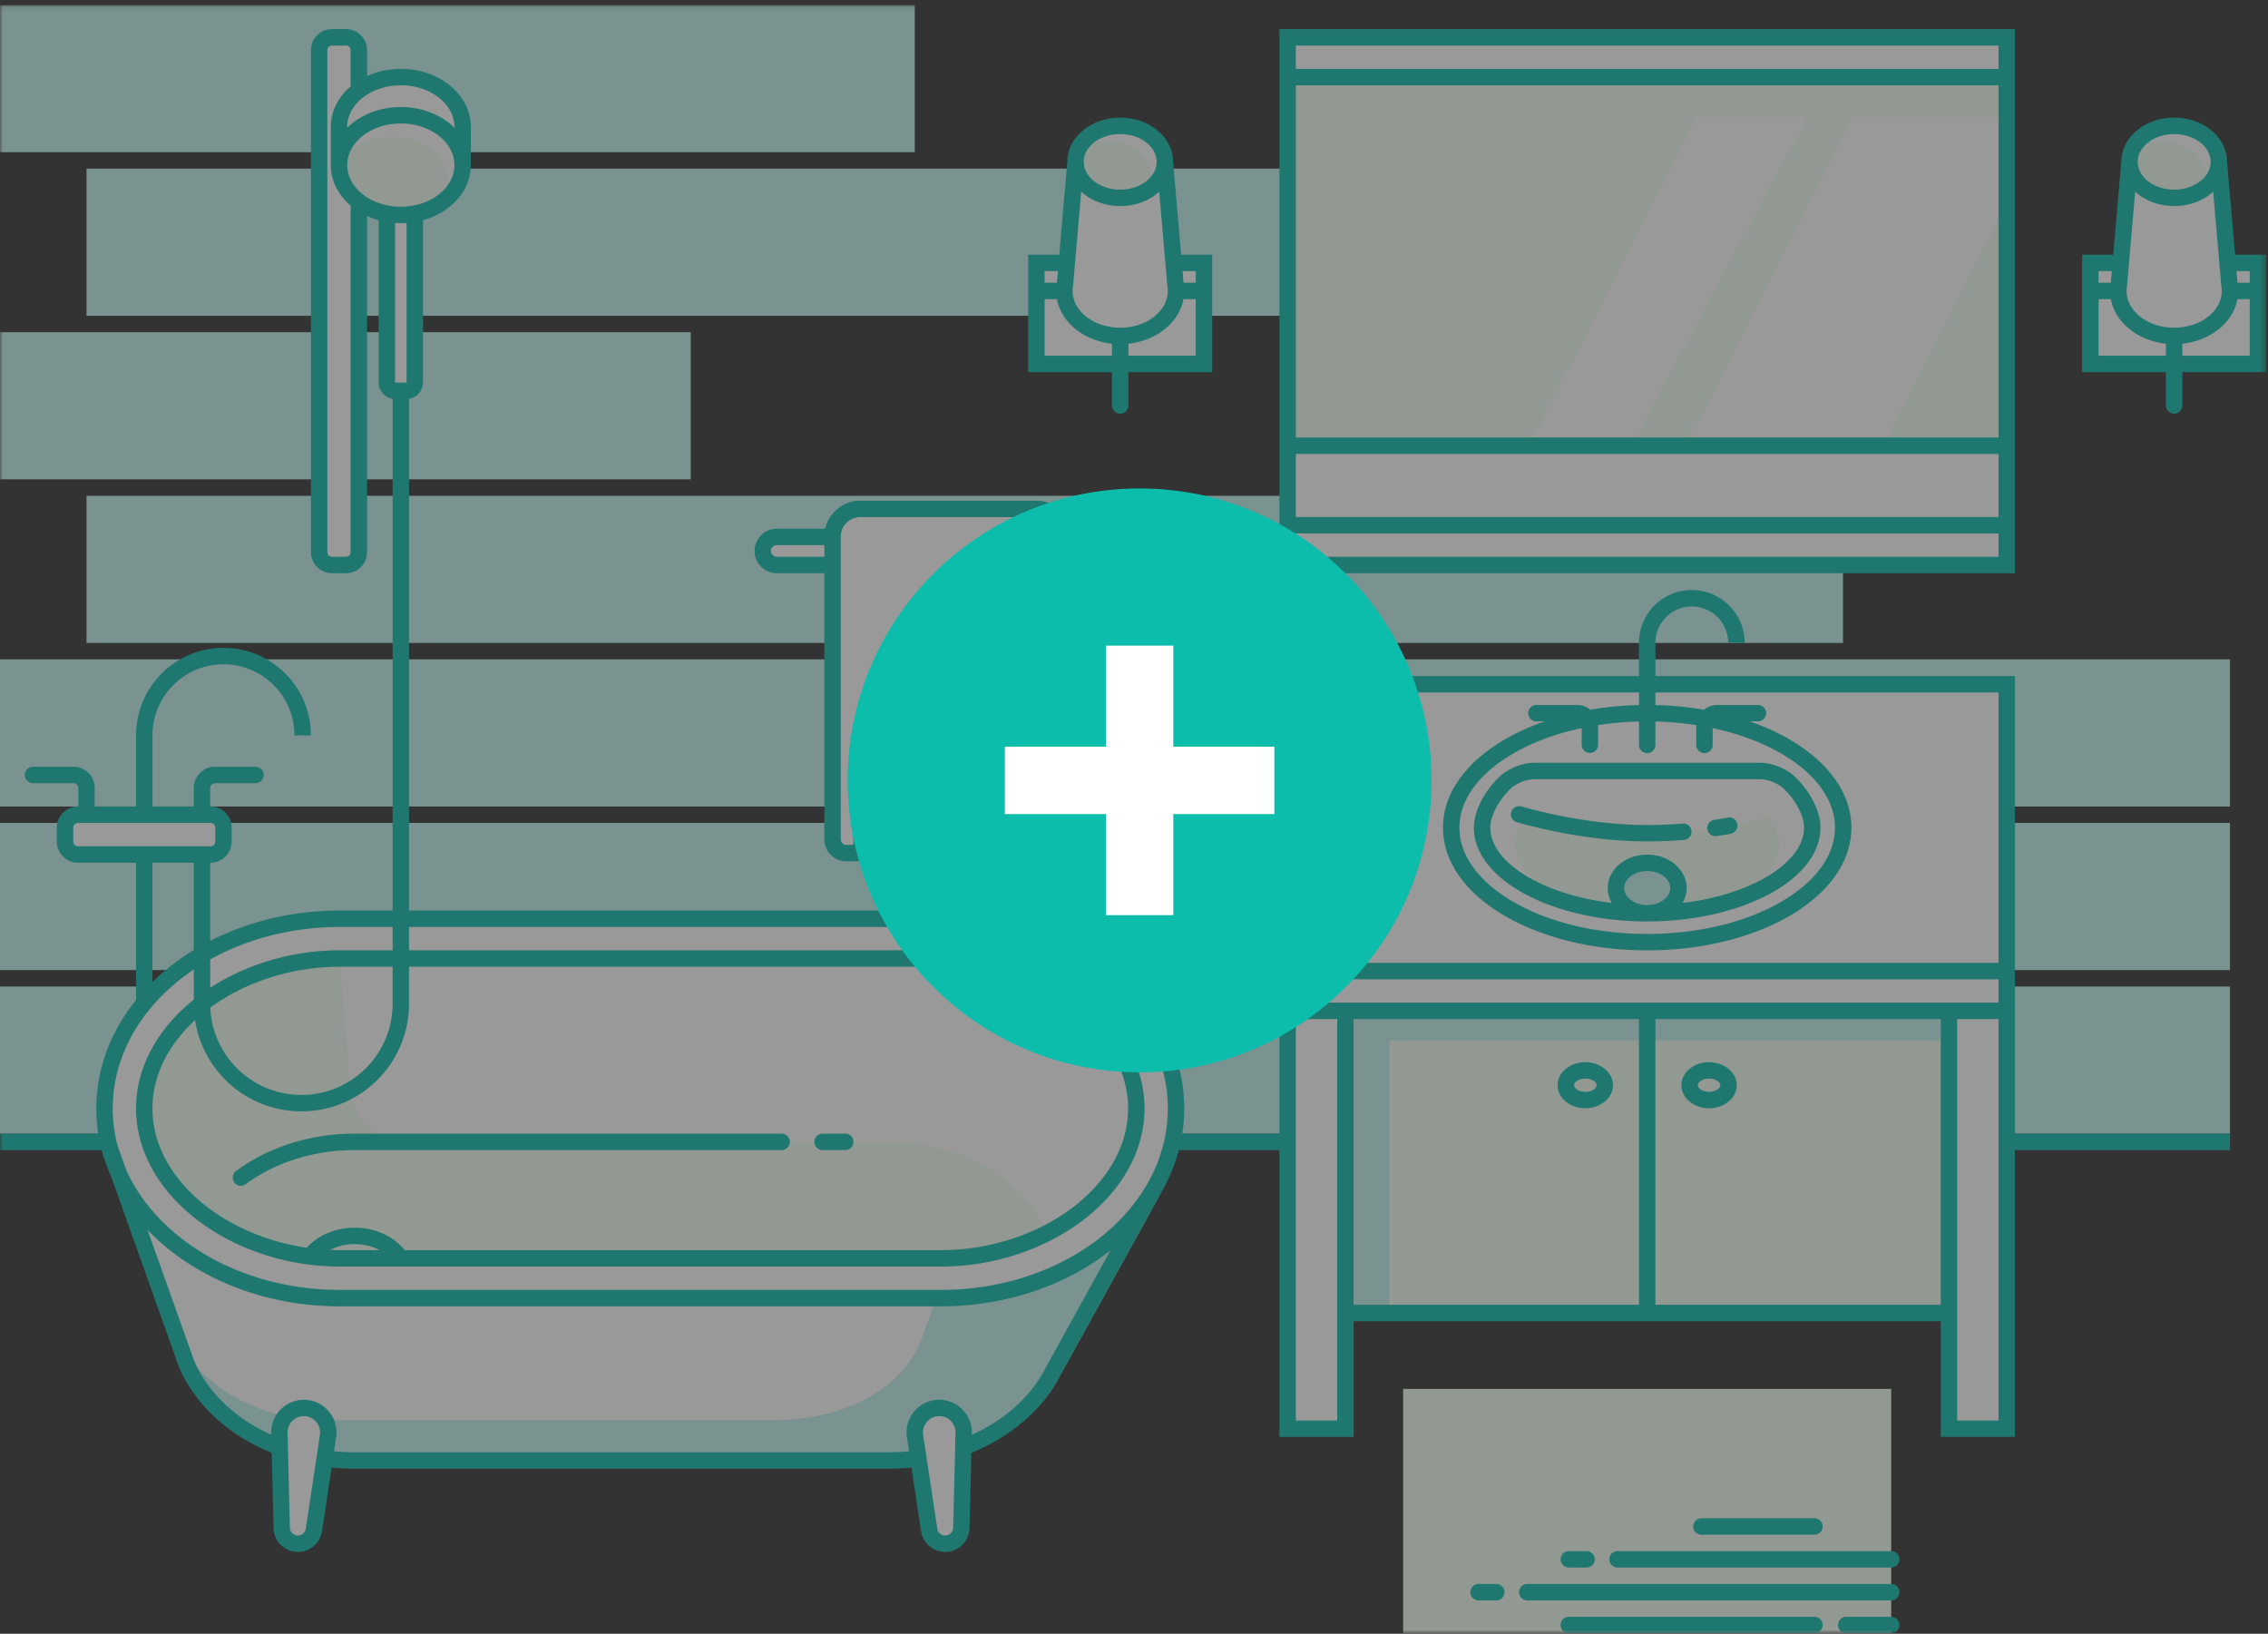 <svg xmlns="http://www.w3.org/2000/svg" xmlns:xlink="http://www.w3.org/1999/xlink" width="404" height="291" viewBox="0 0 404 291">
    <rect x="0" y="0" width="404" height="291" fill="#333333" stroke="none"/>
    <defs>
        <path id="a" d="M0 290.1h403.672V.087H0z"/>
    </defs>
    <g fill="none" fill-rule="evenodd">
        <g opacity=".5">
            <path fill="#C1F2EE" d="M0 172.786h397.228v-26.21H0zM0 201.92h397.228v-26.208H0zM0 143.65h397.228v-26.209H0z"/>
            <path fill="#FFF" d="M229.37 121.877h128.087v132.594h-10.29V233.87H239.66v20.6H229.37v-81.506z"/>
            <path fill="#F2FFF2" d="M239.658 233.87h107.51v-53.824h-107.51z"/>
            <g transform="translate(0 .813)">
                <path fill="#FFF" d="M171.6 256.95l-.35 14.308c0 .05-.002.099-.004.15v.003a2.885 2.885 0 0 1-5.72.358v-.004a1.879 1.879 0 0 1-.023-.148l-1.905-12.659a39.307 39.307 0 0 1-5.348.363H63.18c-1.822 0-3.61-.125-5.348-.364l-1.905 12.66c-.007.05-.014.1-.023.148v.004a2.886 2.886 0 0 1-3.02 2.372 2.886 2.886 0 0 1-2.7-2.73v-.004c-.002-.05-.003-.099-.003-.15l-.35-14.308c-7.733-2.9-13.771-8.244-16.59-14.801l-12.056-33.872a28.63 28.63 0 0 1-1.67-4.695 27.624 27.624 0 0 1-.892-6.963c0-18.66 18.765-33.785 41.912-33.785h107.038c23.148 0 41.912 15.125 41.912 33.785 0 4.609-1.144 9.002-3.217 13.006a30.49 30.49 0 0 1-.797 1.444l-17.921 32.437c-3.033 5.934-8.758 10.746-15.95 13.444"/>
                <mask id="b" fill="#fff">
                    <use xlink:href="#a"/>
                </mask>
                <path fill="#C1F2EE" d="M15.408 55.431h249.015V29.223H15.408zM0 26.295h162.95V.087H0zM0 84.567h123.045v-26.21H0zM15.408 113.703h312.887v-26.21H15.408z" mask="url(#b)"/>
                <path fill="#F2FFF2" d="M229.371 78.573h128.086V12.919H229.371z" mask="url(#b)"/>
                <path fill="#FFF" d="M357.456 35.386l-21.959 43.187H300.32L330.099 20h27.357zM321.949 20l-31.365 58.573h-18.125L302.239 20z" mask="url(#b)"/>
                <path fill="#F2FFF2" d="M249.946 290.1h86.935v-43.524h-86.935z" mask="url(#b)"/>
                <path fill="#0CBDAB" d="M282.608 275.465a1.463 1.463 0 0 1 0 2.926h-3.156a1.462 1.462 0 0 1 0-2.926h3.156zm40.604-5.854a1.462 1.462 0 0 1 0 2.926h-20.141a1.461 1.461 0 0 1-1.462-1.463c0-.808.654-1.463 1.462-1.463h20.141zm-56.681 11.707a1.463 1.463 0 0 1 0 2.927h-3.155a1.463 1.463 0 0 1 0-2.927h3.155zm70.35 0a1.463 1.463 0 0 1 0 2.927H272.05a1.463 1.463 0 0 1 0-2.927h64.83zm-13.67 5.854a1.463 1.463 0 0 1 0 2.927h-43.759a1.462 1.462 0 0 1 0-2.927h43.758zm13.67 0a1.463 1.463 0 0 1 0 2.927h-8.003a1.463 1.463 0 0 1 0-2.927h8.003zm0-11.707a1.462 1.462 0 0 1 0 2.926h-48.754a1.462 1.462 0 0 1 0-2.926h48.754z" mask="url(#b)"/>
                <path fill="#F2FFF2" d="M158.25 202.571c13.103 0 24.237 6.786 28.296 16.235-5.569 2.852-12.149 4.516-18.974 4.516H60.535c-9.02 0-17.612-2.908-24.009-7.622 4.964-7.794 15.035-13.129 26.653-13.129h95.07z" mask="url(#b)"/>
                <path fill="#FFF" d="M150.758 151.136h36.39a2.459 2.459 0 0 0 2.45-2.453V99.818h9.944a2.5 2.5 0 0 0 2.491-2.494 2.5 2.5 0 0 0-2.491-2.495h-9.944v-.001c0-2.745-2.241-4.989-4.98-4.989h-31.409c-2.696 0-4.902 2.208-4.902 4.909v.08h-9.942a2.5 2.5 0 0 0-2.492 2.496 2.5 2.5 0 0 0 2.492 2.494h9.942v48.865a2.46 2.46 0 0 0 2.45 2.453" mask="url(#b)"/>
                <path fill="#F2FFF2" d="M180.526 151.136h6.622a2.459 2.459 0 0 0 2.45-2.453V94.828c0-2.745-2.242-4.989-4.98-4.989h-6.624c2.74 0 4.982 2.244 4.982 4.989v53.855a2.46 2.46 0 0 1-2.45 2.453" mask="url(#b)"/>
                <path fill="#0CBDAB" d="M177.814 151.136h2.923v-8.298h-2.923v8.298zm-5.161 0h2.923v-11.225h-2.923v11.225zm-5.161 0h2.923v-11.225h-2.923v11.225zm-5.162 0h2.923v-8.298h-2.923v8.298zm-5.162 0h2.923v-11.225h-2.923v11.225zm-5.161 0h2.923v-11.225h-2.923v11.225zm30.969 0h2.923v-11.225h-2.923v11.225z" mask="url(#b)"/>
                <path fill="#F2FFF2" d="M293.414 161.85c-12.876 0-23.553-5.587-23.553-12.21 0-1.649.84-3.475 1.993-4.987a80.094 80.094 0 0 0 21.56 2.943c7.469 0 14.698-1.028 21.558-2.943 1.154 1.512 1.993 3.337 1.993 4.988 0 6.622-10.676 12.21-23.551 12.21" mask="url(#b)"/>
                <path fill="#FFF" d="M229.371 99.818h128.086V78.573H229.371zM229.371 12.918h128.086v-7.08H229.371zM71.399 12.919c6.081 0 11.01 3.974 11.01 8.877v6.796c0 4.211-3.637 7.738-8.519 8.648v30.054c0 .826-.674 1.501-1.5 1.501h-1.983c-.825 0-1.5-.675-1.5-1.501V37.24c-1.895-.353-3.602-1.1-4.983-2.13v62.415a2.299 2.299 0 0 1-2.29 2.293h-2.492a2.299 2.299 0 0 1-2.29-2.293V8.13a2.298 2.298 0 0 1 2.29-2.292h2.492c1.26 0 2.29 1.031 2.29 2.292v7.147c1.964-1.463 4.59-2.358 7.475-2.358" mask="url(#b)"/>
                <path fill="#F2FFF2" d="M69.779 23.455c5.584 0 10.11 3.648 10.11 8.149a6.84 6.84 0 0 1-.955 3.46c-1.97 1.491-4.62 2.405-7.535 2.405-6.081 0-11.011-3.974-11.011-8.876v-.012c1.49-3.005 5.132-5.126 9.391-5.126" mask="url(#b)"/>
                <path fill="#FFF" d="M13.875 144.301h23.64c1.26 0 2.29 1.032 2.29 2.293v2.495a2.298 2.298 0 0 1-2.29 2.294h-23.64a2.299 2.299 0 0 1-2.29-2.294v-2.495a2.299 2.299 0 0 1 2.29-2.293" mask="url(#b)"/>
                <path fill="#C1F2EE" d="M293.414 152.876c-3.075 0-5.567 2.008-5.567 4.487 0 2.478 2.492 4.487 5.567 4.487 3.074 0 5.567-2.009 5.567-4.487 0-2.479-2.493-4.487-5.567-4.487" mask="url(#b)"/>
                <path fill="#0CBDAB" d="M0 204.034h19.27v-2.926H0v2.926zm208.837 0h20.534v-2.926h-20.534v2.926zm148.62 0h39.771v-2.926h-39.772v2.926zM230.832 91.273h125.163V80.036H230.832v11.237zm0 7.08h125.163V94.2H230.832v4.154zm0-86.898h125.163V7.3H230.832v4.155zM358.918 77.11V101.282H227.909V4.373h131.009V77.11zm-128.086 0h125.163V14.382H230.832V77.11zM146.845 98.354v-2.062h-8.48c-.283 0-.54.117-.727.304a1.027 1.027 0 0 0-.304.727c0 .282.117.54.304.727l-.003.004c.186.185.446.3.73.3h8.48zm44.215 0h8.482c.281 0 .54-.116.727-.304h.005a1.026 1.026 0 0 0-.005-1.454 1.027 1.027 0 0 0-.727-.304v-.006h-8.482v2.068zm-.167-4.984l8.649.001v-.006c1.088 0 2.077.445 2.793 1.162a3.947 3.947 0 0 1 1.16 2.796 3.951 3.951 0 0 1-1.163 2.794l.003.003a3.94 3.94 0 0 1-2.793 1.162h-8.482v47.4c0 1.079-.44 2.06-1.148 2.768h-.006a3.89 3.89 0 0 1-2.758 1.15h-36.39c-1.074 0-2.051-.44-2.76-1.15h-.005a3.91 3.91 0 0 1-1.148-2.767v-47.4h-8.48a3.934 3.934 0 0 1-2.788-1.163h-.006a3.95 3.95 0 0 1 0-5.593 3.94 3.94 0 0 1 2.794-1.162h8.632a6.377 6.377 0 0 1 1.716-3.118h.007a6.332 6.332 0 0 1 4.49-1.87h31.407a6.42 6.42 0 0 1 4.552 1.892v.006a6.47 6.47 0 0 1 1.724 3.095zm-40.135 56.303h36.39a.99.99 0 0 0 .7-.29l-.003-.002a.986.986 0 0 0 .292-.698V94.828c0-.97-.395-1.853-1.032-2.492l-.003.003a3.51 3.51 0 0 0-2.485-1.037h-31.408c-.946 0-1.808.389-2.432 1.01l.004.004a3.434 3.434 0 0 0-1.012 2.432v53.935c0 .27.111.518.291.698l-.003.003c.18.178.428.289.7.289zM37.514 145.765H13.875a.825.825 0 0 0-.583.244.828.828 0 0 0-.245.585v2.495c0 .227.093.435.245.586.15.15.357.244.583.244h23.64a.826.826 0 0 0 .583-.244.83.83 0 0 0 .245-.586v-2.495a.831.831 0 0 0-.829-.83m-23.639-2.927h.07v-3.324a.82.82 0 0 0-.829-.83l-7.238-.006a1.457 1.457 0 0 1 0-2.916l7.239-.005a3.74 3.74 0 0 1 2.645 1.102 3.753 3.753 0 0 1 1.107 2.655v3.324h7.365v-12.665c0-4.304 1.743-8.202 4.56-11.024a15.51 15.51 0 0 1 11.011-4.566c4.3 0 8.193 1.745 11.01 4.566a15.557 15.557 0 0 1 4.562 11.024h-2.924c0-3.495-1.415-6.662-3.704-8.954a12.6 12.6 0 0 0-8.944-3.71 12.598 12.598 0 0 0-8.944 3.71 12.633 12.633 0 0 0-3.704 8.954v12.665h7.364v-3.324c0-1.026.42-1.964 1.098-2.647.743-.708 1.613-1.11 2.654-1.11l7.239.005a1.458 1.458 0 0 1 0 2.916h-7.24c0 .002-.536.199-.584.245a.826.826 0 0 0-.245.591v3.324h.071a3.74 3.74 0 0 1 2.651 1.103c.68.68 1.101 1.62 1.101 2.654v2.495a3.75 3.75 0 0 1-1.1 2.655 3.738 3.738 0 0 1-2.652 1.102H27.156v25.231h-2.922v-25.231H13.875a3.737 3.737 0 0 1-2.65-1.102 3.746 3.746 0 0 1-1.102-2.655v-2.495c0-1.034.421-1.975 1.102-2.654a3.738 3.738 0 0 1 2.65-1.103" mask="url(#b)"/>
                <path fill="#C1F2EE" d="M51.076 257.71c-7.734-2.902-13.771-8.246-16.59-14.802l-.548-1.54c4.203 5.311 10.869 9.146 18.641 10.372a4.357 4.357 0 0 0-1.562 3.576l.059 2.393zm155.64-45.882l-17.921 32.437c-3.033 5.934-8.758 10.745-15.95 13.443l.059-2.392a4.675 4.675 0 0 0-.003-.498 4.36 4.36 0 0 0-4.621-4.08 4.36 4.36 0 0 0-4.018 5.119l.582 3.86c-1.739.24-3.526.365-5.348.365h-95.07c-1.823 0-3.61-.126-5.349-.365l.58-3.86c.013-.073.025-.148.035-.223a4.357 4.357 0 0 0-1.098-3.475h79.33c12.01 0 23.008-5.446 26.283-14.594l2.292-6.402h2.319c27.36 0 37.933-19.397 37.898-19.335zM239.658 179.233h107.51v5.256h-99.672v48.568h-7.838v-49.74z" mask="url(#b)"/>
                <path fill="#0CBDAB" d="M299.744 145.877a1.461 1.461 0 1 1 .229 2.915c-1.033.083-2.123.15-3.277.198a75.618 75.618 0 0 1-3.282.063c-3.804-.01-7.608-.323-11.338-.871a97.385 97.385 0 0 1-11.862-2.54 1.459 1.459 0 0 1 .776-2.813 93.997 93.997 0 0 0 11.509 2.46c3.633.534 7.299.84 10.915.848a73.898 73.898 0 0 0 6.33-.26zm8.001-1.06a1.459 1.459 0 1 1 .525 2.87 86.609 86.609 0 0 1-2.467.423 1.461 1.461 0 0 1-1.66-1.23 1.46 1.46 0 0 1 1.226-1.662 75.85 75.85 0 0 0 2.376-.4zm-12.87-12.984a1.462 1.462 0 1 1-2.923 0v-4.138a57.12 57.12 0 0 0-7.285.645c.002.056.004.111.004.168v3.325a1.462 1.462 0 1 1-2.924 0v-2.958c-4.669.994-8.849 2.57-12.283 4.577h-.005c-5.867 3.426-9.494 8.083-9.494 13.156 0 5.07 3.63 9.727 9.5 13.156l-.002.003c6.105 3.565 14.571 5.77 23.95 5.77 9.38 0 17.846-2.205 23.951-5.77v-.003c5.868-3.429 9.499-8.086 9.499-13.156 0-5.073-3.629-9.73-9.494-13.156h-.006c-3.434-2.008-7.614-3.583-12.284-4.577v2.958a1.462 1.462 0 1 1-2.923 0v-3.325c0-.057.002-.112.005-.168a57.178 57.178 0 0 0-7.286-.645v4.138zm-6.31 21.22c1.256-1.014 2.972-1.64 4.849-1.64 1.876 0 3.593.626 4.849 1.64 1.346 1.085 2.178 2.606 2.178 4.31a5.21 5.21 0 0 1-.73 2.652c5.28-.634 10.018-2.041 13.733-3.967 4.871-2.526 7.912-5.889 7.912-9.44 0-1.1-.38-2.305-.982-3.462a13.472 13.472 0 0 0-2.792-3.622c-.348-.317-1.054-.781-1.964-1.125-.646-.246-1.384-.42-2.145-.42H273.355c-.761 0-1.5.174-2.146.42-.91.344-1.616.808-1.963 1.125a13.475 13.475 0 0 0-2.793 3.622c-.602 1.157-.982 2.362-.982 3.462 0 3.551 3.041 6.914 7.913 9.44 3.714 1.926 8.452 3.333 13.732 3.967a5.202 5.202 0 0 1-.73-2.652c0-1.704.833-3.225 2.179-4.31zm4.849 1.287c-1.198 0-2.266.378-3.023.988-.668.539-1.082 1.26-1.082 2.035 0 .775.414 1.497 1.082 2.035.757.611 1.825.988 3.023.988 1.196 0 2.265-.377 3.022-.988.669-.538 1.082-1.26 1.082-2.035 0-.775-.413-1.496-1.082-2.035-.757-.61-1.826-.988-3.022-.988zm-52.294 77.252h50.832v-50.896H241.12v50.896zm53.755 0h50.832v-50.896h-50.832v50.896zm61.12 20.603v-71.499h-7.365v71.499h7.365zm0-78.581H230.832v4.155h125.163v-4.155zm-126.624-54.013h62.58v-5.937a9.404 9.404 0 0 1 2.757-6.624 9.379 9.379 0 0 1 6.654-2.76 9.375 9.375 0 0 1 6.653 2.76 9.4 9.4 0 0 1 2.756 6.662h-2.923a6.48 6.48 0 0 0-1.9-4.593 6.463 6.463 0 0 0-4.586-1.902 6.465 6.465 0 0 0-4.588 1.902 6.48 6.48 0 0 0-1.899 4.593v5.899h64.043V255.122h-13.211V234.52H241.121v20.602h-13.212V119.601h1.462zm126.624 2.927h-61.12v2.24c2.995.07 5.899.358 8.667.835a3.723 3.723 0 0 1 2.366-.852v.006h7.239a1.457 1.457 0 0 1 0 2.915h-1.478c2.618.907 5.025 2.001 7.167 3.252l-.002.002c6.767 3.954 10.952 9.493 10.952 15.682 0 6.191-4.184 11.73-10.95 15.683h-.006c-6.529 3.813-15.517 6.172-25.416 6.172-9.9 0-18.888-2.36-25.417-6.172h-.006c-6.765-3.952-10.95-9.492-10.95-15.683 0-6.189 4.185-11.728 10.952-15.682l-.002-.002c2.142-1.251 4.55-2.345 7.166-3.252h-1.477a1.457 1.457 0 0 1 0-2.915h7.239v-.006c.895 0 1.72.32 2.367.85a59.459 59.459 0 0 1 8.666-.833v-2.24h-61.12v48.159h125.163v-48.16zM238.197 252.195v-71.498h-7.365v71.498h7.365zm45.764-60.418c-.38-.29-.935-.47-1.572-.47-.636 0-1.19.18-1.572.47-.267.203-.433.455-.433.704 0 .252.166.502.433.706.381.29.936.47 1.572.47.637 0 1.191-.18 1.572-.47.268-.204.433-.454.433-.706 0-.25-.165-.5-.433-.704zm-1.572-3.397c1.277 0 2.457.412 3.33 1.076.987.751 1.598 1.82 1.598 3.025 0 1.208-.611 2.276-1.597 3.026-.874.665-2.054 1.076-3.331 1.076-1.278 0-2.457-.41-3.33-1.076-.987-.75-1.598-1.818-1.598-3.026 0-1.205.61-2.274 1.598-3.025.873-.664 2.052-1.076 3.33-1.076zm23.62 3.397c-.38-.29-.935-.47-1.571-.47-.636 0-1.19.18-1.572.47-.267.203-.433.455-.433.704 0 .252.166.502.433.706.381.29.936.47 1.572.47s1.19-.18 1.572-.47c.267-.204.433-.454.433-.706 0-.25-.166-.5-.433-.704zm-1.571-3.397c1.278 0 2.457.412 3.33 1.076.987.751 1.598 1.82 1.598 3.025 0 1.208-.611 2.276-1.598 3.026-.873.665-2.052 1.076-3.33 1.076s-2.457-.41-3.33-1.076c-.987-.75-1.598-1.818-1.598-3.026 0-1.205.61-2.274 1.598-3.025.873-.664 2.052-1.076 3.33-1.076zm-11.024-25.066c-8.254 0-15.83-1.802-21.366-4.672-5.849-3.031-9.5-7.303-9.5-12.034 0-1.582.51-3.25 1.324-4.811a16.484 16.484 0 0 1 3.41-4.435c.545-.498 1.602-1.205 2.9-1.696.945-.359 2.034-.614 3.173-.614h40.118c1.139 0 2.226.255 3.173.614 1.297.491 2.354 1.198 2.9 1.696a16.465 16.465 0 0 1 3.408 4.435c.814 1.56 1.325 3.229 1.325 4.81 0 4.732-3.65 9.004-9.5 12.035-5.535 2.87-13.112 4.672-21.365 4.672z" mask="url(#b)"/>
                <path fill="#F2FFF2" d="M72.953 202.571H63.18c-11.617 0-21.69 5.334-26.652 13.129-6.578-4.847-10.832-11.605-10.832-19.082 0-14.749 16.543-26.703 34.84-26.703l1.89 23.34c.396 4.901 4.125 9.316 10.528 9.316" mask="url(#b)"/>
                <path fill="#0CBDAB" d="M62.463 14.577V8.13a.83.83 0 0 0-.83-.83h-2.49a.833.833 0 0 0-.83.83v89.395c0 .227.092.434.24.586l.005.005c.15.147.357.238.584.238h2.492a.823.823 0 0 0 .584-.244.827.827 0 0 0 .245-.585V35.809c-2.182-1.853-3.525-4.379-3.537-7.178v-6.835c0-2.816 1.345-5.356 3.537-7.219m2.407 1.816a1.52 1.52 0 0 1-.15.112c-.066.049-.13.1-.193.152-1.654 1.332-2.677 3.151-2.677 5.139v.14c.267-.264.551-.517.85-.758 2.241-1.807 5.319-2.925 8.7-2.925 3.379 0 6.456 1.118 8.7 2.925.297.241.58.494.848.758v-.14c0-1.988-1.023-3.807-2.677-5.14-1.742-1.405-4.17-2.274-6.872-2.274-2.527 0-4.816.761-6.529 2.01m.516 21.263v59.87a3.75 3.75 0 0 1-1.102 2.654 3.735 3.735 0 0 1-2.65 1.103h-2.492a3.737 3.737 0 0 1-2.646-1.103l-.005-.005a3.742 3.742 0 0 1-1.1-2.65V8.13c0-1.035.42-1.975 1.1-2.655a3.743 3.743 0 0 1 2.651-1.102h2.492c1.034 0 1.972.423 2.65 1.102.68.68 1.102 1.621 1.102 2.655v4.603c1.783-.813 3.836-1.277 6.013-1.277 3.38 0 6.457 1.117 8.7 2.925 2.33 1.878 3.773 4.498 3.773 7.415v6.797l-.001.038c-.013 2.9-1.451 5.505-3.772 7.375-1.327 1.07-2.946 1.898-4.747 2.395v28.892c0 .813-.333 1.554-.87 2.09v.007c-.43.43-.993.73-1.622.832v107.72c0 5.3-2.146 10.098-5.615 13.573a19.097 19.097 0 0 1-13.554 5.622 19.1 19.1 0 0 1-13.556-5.622 19.151 19.151 0 0 1-5.614-13.572v-26.56h2.922v26.56a16.23 16.23 0 0 0 4.76 11.503 16.187 16.187 0 0 0 11.488 4.764c4.486 0 8.548-1.82 11.488-4.764a16.23 16.23 0 0 0 4.759-11.503V70.223a2.964 2.964 0 0 1-1.623-.834 2.959 2.959 0 0 1-.87-2.096V38.401a13.838 13.838 0 0 1-2.06-.746m-.67-3.775c.055.035.108.074.157.117 1.712 1.248 4 2.008 6.527 2.008 2.701 0 5.13-.869 6.872-2.273 1.654-1.334 2.677-3.152 2.677-5.139s-1.023-3.806-2.677-5.139c-1.742-1.404-4.17-2.274-6.872-2.274-2.701 0-5.13.87-6.872 2.274-1.654 1.333-2.677 3.152-2.677 5.139s1.023 3.805 2.677 5.139l.188.148m5.654 5.017v28.396c0 .008.005.018.013.027.008.008.017.013.026.013h1.982a.04.04 0 0 0 .027-.013l.002.003a.05.05 0 0 0 .01-.03V38.897a14.997 14.997 0 0 1-2.06 0" mask="url(#b)"/>
                <path fill="#0CBDAB" d="M169.793 271.223l.409-16.702v-.017l.004-.113.001-.051-.001-.082-.006-.107h-.002a2.9 2.9 0 0 0-.975-2 2.884 2.884 0 0 0-2.097-.716h-.004a2.896 2.896 0 0 0-2.707 3.082l.004.087v.005c.005.07-.002-.041.014.089h-.003l.01.066.015.1.005.016 2.487 16.52v.024l.007.048.008.046.003-.001c.063.354.252.658.517.865h.005c.266.209.604.324.967.3a1.423 1.423 0 0 0 1.33-1.273v-.002l.005-.063v-.008c.002-.022 0-.001 0-.079l.004-.034zm34.45-60.954l.687-1.244c1.992-3.822 3.093-8.014 3.093-12.408 0-8.865-4.482-16.911-11.727-22.75-7.335-5.915-17.489-9.571-28.724-9.571H60.534c-11.233 0-21.387 3.656-28.722 9.57-7.246 5.84-11.729 13.886-11.729 22.751 0 2.253.29 4.453.841 6.576l1.602 4.5c2.022 4.426 5.219 8.399 9.286 11.676 7.334 5.913 17.489 9.57 28.722 9.57h107.038c11.235 0 21.389-3.656 28.724-9.57 3.261-2.629 5.962-5.704 7.946-9.1zm-18.035 32.66c.018-.043.039-.086.062-.127l11.558-20.923c-7.808 6.178-18.49 9.987-30.256 9.987H60.534c-11.913 0-22.715-3.905-30.55-10.22a39.259 39.259 0 0 1-3.7-3.392l8.299 23.317c1.32 3.07 3.398 5.863 6.057 8.236 2.202 1.964 4.795 3.64 7.679 4.943l-.004-.143-.004-.112v-.04l-.002-.112v-.036l.003-.136v-.022l.006-.181a5.804 5.804 0 0 1 1.958-4 5.797 5.797 0 0 1 4.12-1.454l.091.006c1.6.1 3.009.841 3.993 1.96a5.803 5.803 0 0 1 1.45 4.124h.002l-.005.109-.01.135-.006.024c-.015.159-.01.14-.015.18l-.006.017-.015.111-.006.041-.015.094h.002l-.356 2.368a37.95 37.95 0 0 0 3.68.175h95.07a38.011 38.011 0 0 0 3.679-.175l-.357-2.368h.003l-.015-.094-.006-.04-.015-.112-.006-.017c-.005-.04 0-.021-.015-.18l-.016-.183-.005-.084v-.001a5.807 5.807 0 0 1 1.451-4.125 5.793 5.793 0 0 1 3.994-1.96l.09-.005h.002a5.8 5.8 0 0 1 4.119 1.454 5.807 5.807 0 0 1 1.958 4v.028l.006.136v.04l.002.135v.188l-.005.112-.004.143c2.637-1.191 5.029-2.69 7.097-4.432 2.53-2.132 4.578-4.634 6.001-7.388zm20.511-31.108l-17.892 32.387-.032.057c-1.602 3.099-3.892 5.903-6.716 8.283-2.603 2.195-5.661 4.03-9.047 5.406l-.326 13.303h.005l-.006.15h.002v.004l-.005.074a4.345 4.345 0 0 1-7.019 3.195l.003-.003a4.346 4.346 0 0 1-1.599-2.657l-.006-.045v-.004l-.007-.045-.005-.04-.007-.051h-.004l-1.694-11.259a41.778 41.778 0 0 1-4.114.21H63.18a40.903 40.903 0 0 1-4.114-.21l-1.695 11.26-.003-.001-.006.051-.006.04-.009.045h.001v.004l-.005.045a4.355 4.355 0 0 1-1.599 2.657l.003.003a4.323 4.323 0 0 1-2.954.918 4.346 4.346 0 0 1-4.065-4.114l-.006-.073v-.004h.003l-.006-.15h.005l-.326-13.303c-3.679-1.493-6.965-3.525-9.698-5.964-2.962-2.643-5.29-5.77-6.78-9.22-.02-.044-.039-.09-.055-.135L19.84 208.852c-1.733-3.81-2.68-7.93-2.68-12.235 0-9.794 4.902-18.64 12.824-25.027 7.835-6.315 18.637-10.221 30.55-10.221h107.038c11.914 0 22.717 3.906 30.55 10.221 7.923 6.387 12.825 15.234 12.825 25.027 0 5.448-1.517 10.602-4.228 15.204zm-60.187-7.786a1.463 1.463 0 0 1 0-2.927h4.032a1.462 1.462 0 0 1 0 2.927h-4.032zm-102.794 6.11a1.459 1.459 0 0 1-1.736-2.343c2.85-2.122 6.182-3.822 9.845-4.976a37.73 37.73 0 0 1 11.332-1.718h76.048a1.463 1.463 0 0 1 0 2.927H63.18c-3.698 0-7.228.56-10.464 1.58-3.35 1.057-6.39 2.604-8.977 4.53zm23.563 11.558c-1.187-.584-2.598-.92-4.122-.92-1.446 0-2.794.306-3.948.84-.136.064-.27.13-.4.2.422.017.845.028 1.269.033H60.126c.137.002.273.002.408.002h7.067a7.24 7.24 0 0 0-.3-.155zm-4.122-3.847c1.964 0 3.814.45 5.401 1.229 1.406.69 2.603 1.641 3.493 2.773h95.499c8.941 0 17.437-2.948 23.638-7.702 5.933-4.548 9.74-10.742 9.74-17.538 0-1.552-.198-3.071-.573-4.543-.39-1.532-.97-3.01-1.713-4.423a1.458 1.458 0 1 1 2.58-1.36 23.054 23.054 0 0 1 1.965 5.063c.435 1.705.664 3.465.664 5.263 0 7.766-4.257 14.773-10.893 19.86-6.69 5.127-15.822 8.307-25.408 8.307H60.534c-.138 0-.278-.001-.416-.003h-.126l-.042-.002-.084-.001h-.042l-.042-.001-.041-.001c-9.295-.17-18.11-3.315-24.614-8.3-6.635-5.086-10.893-12.093-10.893-19.859 0-7.766 4.258-14.773 10.893-19.86 6.69-5.126 15.822-8.306 25.407-8.306H167.572a43.84 43.84 0 0 1 10.81 1.355 1.463 1.463 0 0 1-.72 2.836 40.924 40.924 0 0 0-10.09-1.265H60.534c-8.94 0-17.435 2.949-23.637 7.702-5.934 4.547-9.74 10.742-9.74 17.538 0 6.796 3.807 12.99 9.74 17.538 4.819 3.694 11.023 6.297 17.745 7.275.896-1.007 2.045-1.847 3.367-2.46a12.332 12.332 0 0 1 5.17-1.115zM51.227 254.52l.409 16.702.005.034c0 .078-.003.057-.002.079v.008l.006.063v.002a1.424 1.424 0 0 0 1.33 1.274c.362.023.701-.092.966-.301h.006c.265-.207.455-.511.517-.865h.002l.008-.045.007-.048v-.023l2.487-16.521.005-.017.016-.099.01-.066h-.003c.006-.046.008-.062.01-.066h-.001l.01-.136a2.898 2.898 0 0 0-2.708-3.06h-.004c-.8-.051-1.544.227-2.098.715a2.9 2.9 0 0 0-.975 2l-.006.09-.002.099v.051l.005.113v.017z" mask="url(#b)"/>
                <path fill="#FFF" d="M387.285 21.604c4.393 0 7.954 2.87 7.954 6.411l1.558 18h5.414v17.993H372.36V46.015h5.414l1.557-18c0-3.54 3.562-6.411 7.954-6.411" mask="url(#b)"/>
                <path fill="#F2FFF2" d="M384.976 24.312c4.392 0 7.954 2.872 7.954 6.411 0 .757-.163 1.483-.461 2.156-1.393.965-3.203 1.55-5.184 1.55-4.392 0-7.954-2.872-7.954-6.414 0-.756.162-1.48.461-2.154 1.392-.966 3.203-1.55 5.184-1.55" mask="url(#b)"/>
                <path fill="#0CBDAB" d="M380.792 28.016c0 1.306.681 2.509 1.782 3.397 1.19.958 2.855 1.551 4.711 1.551 1.857 0 3.522-.593 4.711-1.551 1.102-.888 1.783-2.091 1.783-3.397 0-1.307-.681-2.51-1.783-3.397-1.19-.959-2.854-1.551-4.711-1.551-1.857 0-3.52.592-4.711 1.551-1.1.887-1.782 2.09-1.782 3.397zm13.441 5.32a8.51 8.51 0 0 1-.41.352c-1.69 1.361-4.002 2.203-6.538 2.203-2.536 0-4.849-.842-6.538-2.203a8.116 8.116 0 0 1-.41-.352l-1.442 16.668-.003.053-.014.073a4.998 4.998 0 0 0-.075.875c0 1.75.904 3.352 2.364 4.53 1.55 1.249 3.712 2.021 6.118 2.021 2.407 0 4.568-.772 6.118-2.022 1.46-1.177 2.364-2.78 2.364-4.53a5.272 5.272 0 0 0-.075-.875l-.012-.072-.005-.053-1.442-16.668zM373.821 49.54H376l.18-2.062h-2.36v2.062zm24.57-2.062l.177 2.062h2.181V47.48h-2.359zm-12.567 15.066v-2.14c-2.506-.267-4.763-1.21-6.482-2.596-1.741-1.402-2.94-3.256-3.328-5.34h-2.193v10.076h12.003zm2.923-2.14v2.14h12.002V52.47h-2.193c-.386 2.084-1.587 3.938-3.327 5.34-1.72 1.387-3.977 2.33-6.482 2.597zm-1.462-40.264c2.536 0 4.849.841 6.539 2.203 1.76 1.42 2.855 3.398 2.877 5.606l1.436 16.601h5.536V65.473h-14.926v5.99a1.463 1.463 0 0 1-2.923 0v-5.99h-14.926V44.55h5.536l1.436-16.601c.021-2.208 1.117-4.187 2.877-5.606 1.69-1.362 4.002-2.203 6.538-2.203z" mask="url(#b)"/>
                <path fill="#FFF" d="M199.542 21.604c4.393 0 7.954 2.87 7.954 6.411l1.557 18h5.415v17.993h-29.852V46.015h5.414l1.558-18c0-3.54 3.56-6.411 7.954-6.411" mask="url(#b)"/>
                <path fill="#F2FFF2" d="M197.232 24.312c4.393 0 7.954 2.872 7.954 6.411 0 .757-.162 1.483-.46 2.156-1.393.965-3.204 1.55-5.184 1.55-4.393 0-7.954-2.872-7.954-6.414a5.3 5.3 0 0 1 .46-2.154c1.393-.966 3.203-1.55 5.184-1.55" mask="url(#b)"/>
                <path fill="#0CBDAB" d="M193.049 28.016c0 1.306.681 2.509 1.781 3.397 1.19.958 2.855 1.551 4.712 1.551 1.857 0 3.521-.593 4.711-1.551 1.1-.888 1.782-2.091 1.782-3.397 0-1.307-.682-2.51-1.782-3.397-1.19-.959-2.854-1.551-4.711-1.551-1.857 0-3.522.592-4.712 1.551-1.1.887-1.781 2.09-1.781 3.397zm13.44 5.32a8.117 8.117 0 0 1-.41.352c-1.688 1.361-4.002 2.203-6.537 2.203-2.537 0-4.85-.842-6.538-2.203a8.117 8.117 0 0 1-.41-.352l-1.442 16.668-.004.053-.013.073a5.377 5.377 0 0 0-.075.875c0 1.75.904 3.352 2.364 4.53 1.55 1.249 3.712 2.021 6.118 2.021s4.567-.772 6.117-2.022c1.46-1.177 2.365-2.78 2.365-4.53a5.37 5.37 0 0 0-.076-.874l-.012-.073-.005-.053-1.441-16.668zM186.078 49.54h2.182l.178-2.062h-2.36v2.062zm24.57-2.062l.178 2.062h2.181V47.48h-2.36zM198.08 62.545v-2.14c-2.505-.267-4.762-1.21-6.482-2.596-1.74-1.402-2.94-3.256-3.327-5.34h-2.194v10.076h12.003zm2.924-2.14v2.14h12.002V52.47h-2.194c-.387 2.084-1.586 3.938-3.326 5.34-1.72 1.387-3.977 2.33-6.482 2.597zm-1.462-40.264c2.535 0 4.849.841 6.537 2.203 1.761 1.42 2.856 3.398 2.878 5.606l1.436 16.601H215.929V65.473h-14.925v5.99a1.463 1.463 0 0 1-2.923 0v-5.99h-14.927V44.55h5.536l1.436-16.601c.021-2.208 1.117-4.187 2.878-5.606 1.689-1.362 4.001-2.203 6.538-2.203z" mask="url(#b)"/>
            </g>
        </g>
        <circle cx="203" cy="139" r="52" fill="#0CBDAB" fill-rule="nonzero"/>
        <path fill="#FFF" fill-rule="nonzero" d="M197 115h12v48h-12z"/>
        <path fill="#FFF" fill-rule="nonzero" d="M227 133v12h-48v-12z"/>
    </g>
</svg>
